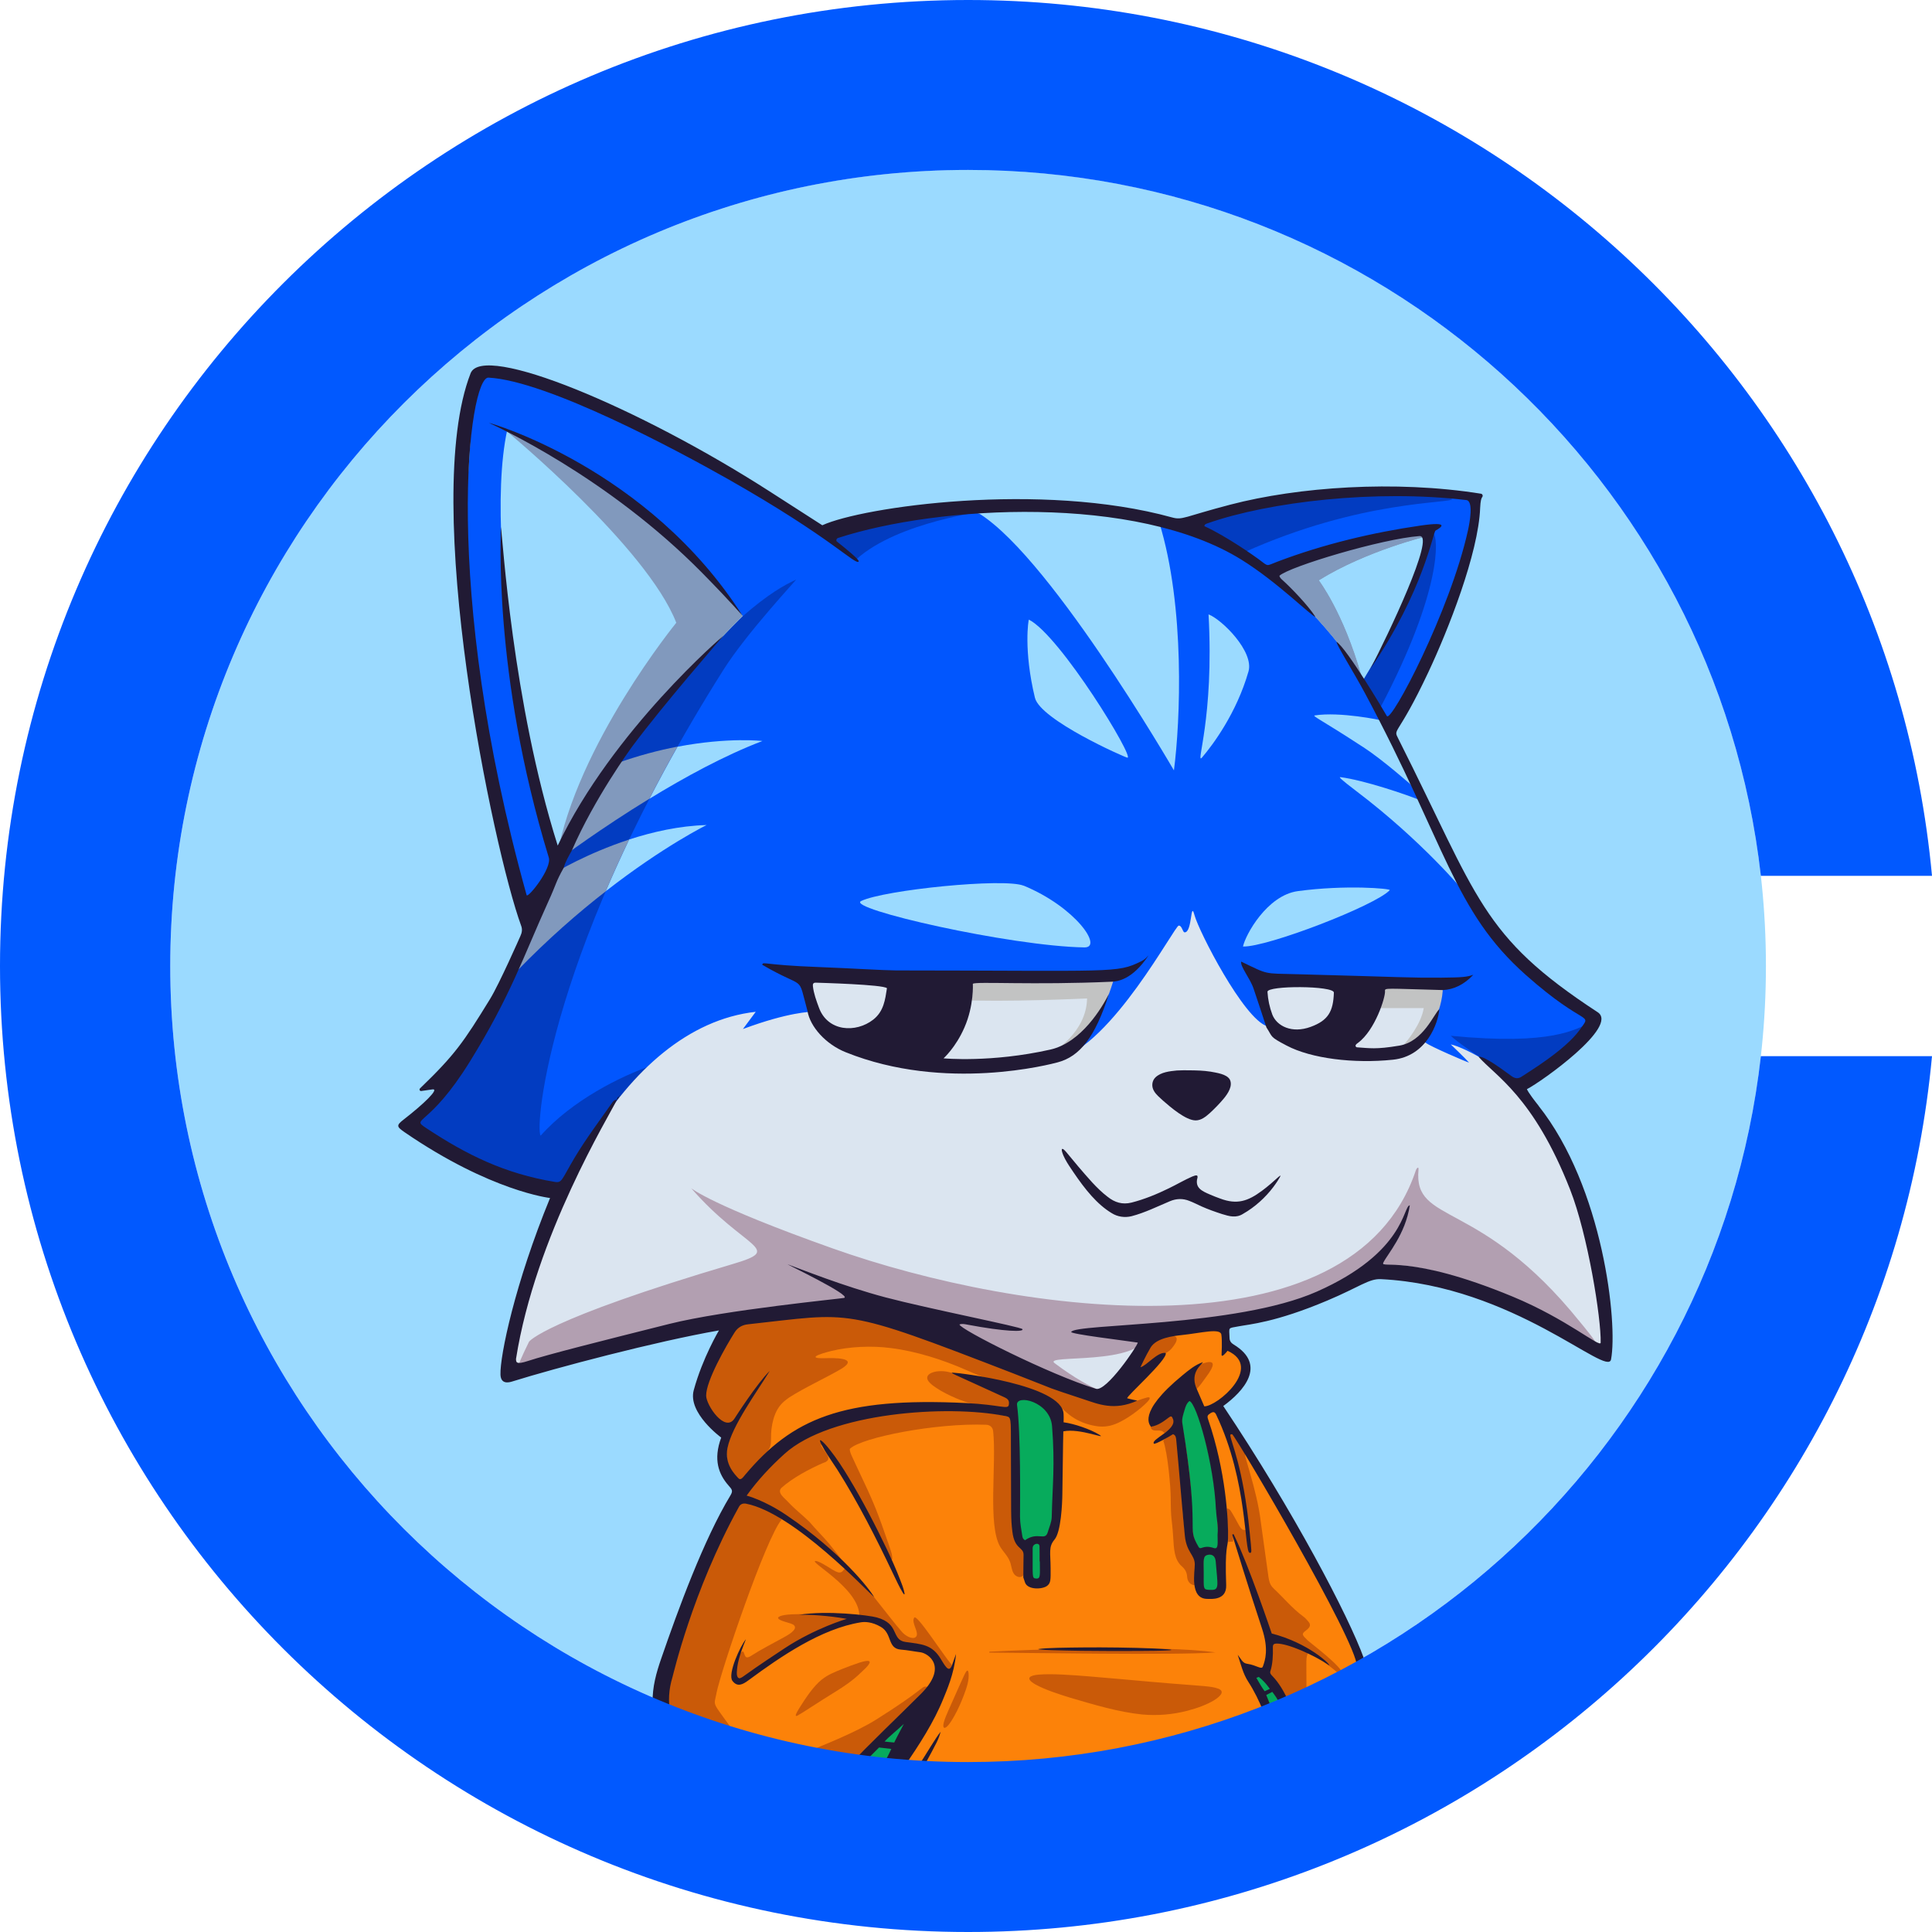 <svg width="24" height="24" viewBox="0 0 24 24" fill="none" xmlns="http://www.w3.org/2000/svg">
<g clip-path="url(#clip0_1_10750)">
<path d="M21.937 12C21.937 17.462 17.499 21.889 12.026 21.889C6.552 21.889 2.115 17.462 2.115 12C2.115 6.538 6.552 2.11 12.026 2.11C17.499 2.11 21.937 6.538 21.937 12Z" fill="#9BDAFF"/>
<path d="M16.874 20.701C16.873 20.658 16.864 20.618 16.848 20.576C16.723 20.265 16.596 19.994 16.462 19.748C16.418 19.667 16.371 19.586 16.326 19.507C16.292 19.446 16.256 19.384 16.222 19.321C16.175 19.237 16.128 19.151 16.082 19.067C16.008 18.933 15.933 18.795 15.856 18.66C15.782 18.53 15.705 18.401 15.63 18.275C15.603 18.231 15.576 18.186 15.55 18.142C15.545 18.134 15.541 18.126 15.537 18.118C15.522 18.091 15.507 18.064 15.483 18.043C15.481 18.036 15.478 18.03 15.473 18.025C15.465 18.012 15.457 17.998 15.449 17.985C15.43 17.951 15.41 17.916 15.388 17.884C15.373 17.86 15.353 17.84 15.334 17.82C15.329 17.816 15.325 17.811 15.32 17.806C15.318 17.803 15.312 17.8 15.303 17.8C15.297 17.8 15.291 17.802 15.284 17.803C15.272 17.806 15.181 17.689 15.124 17.569C15.115 17.55 15.277 17.3 15.387 17.164C15.456 17.079 15.46 16.997 15.4 16.898C15.361 16.835 15.314 16.791 15.255 16.765L15.243 16.76L15.235 16.77C15.231 16.776 15.227 16.781 15.223 16.787C15.214 16.799 15.204 16.811 15.195 16.822H15.192C15.192 16.815 15.192 16.808 15.192 16.801V16.79C15.193 16.775 15.193 16.76 15.194 16.745C15.196 16.689 15.198 16.632 15.188 16.575C15.181 16.532 15.166 16.503 15.12 16.503C15.112 16.503 15.104 16.504 15.094 16.506C14.959 16.525 14.816 16.547 14.675 16.569C14.658 16.571 14.643 16.577 14.628 16.582C14.622 16.584 14.617 16.587 14.611 16.588C14.595 16.589 14.58 16.589 14.564 16.59C14.526 16.59 14.487 16.591 14.448 16.594C14.399 16.597 14.359 16.619 14.332 16.657C14.316 16.68 14.299 16.703 14.283 16.725C14.243 16.778 14.202 16.834 14.17 16.894L14.168 16.898C14.155 16.923 14.139 16.953 14.15 16.988L14.155 17.003L14.17 17C14.2 16.994 14.222 16.976 14.243 16.959C14.248 16.955 14.253 16.951 14.259 16.947C14.272 16.938 14.284 16.927 14.297 16.917C14.318 16.901 14.34 16.884 14.362 16.869C14.367 16.866 14.372 16.862 14.376 16.859C14.404 16.84 14.43 16.821 14.462 16.821H14.467C14.466 16.827 14.464 16.833 14.46 16.841C14.437 16.886 14.404 16.925 14.377 16.954C14.362 16.971 14.346 16.988 14.331 17.005C14.229 17.117 14.124 17.232 14.002 17.325C13.992 17.328 13.976 17.336 13.974 17.351C13.972 17.368 13.988 17.38 13.993 17.383L13.995 17.385L13.998 17.386C14.013 17.39 14.029 17.392 14.048 17.392C14.058 17.392 14.068 17.392 14.078 17.391C13.989 17.43 13.899 17.45 13.814 17.45C13.758 17.45 13.703 17.442 13.649 17.426C13.61 17.414 13.57 17.401 13.532 17.387C13.511 17.38 13.49 17.373 13.469 17.366C13.431 17.353 13.392 17.341 13.354 17.329C13.273 17.303 13.19 17.276 13.11 17.247C13.001 17.206 12.89 17.162 12.784 17.12C12.72 17.095 12.655 17.069 12.59 17.044C12.495 17.007 12.406 16.974 12.318 16.943C12.108 16.868 11.902 16.789 11.705 16.706C11.521 16.629 11.349 16.566 11.179 16.515C11.046 16.476 10.909 16.44 10.777 16.407L10.726 16.394C10.587 16.358 10.473 16.341 10.367 16.341C10.349 16.341 10.331 16.342 10.313 16.343C10.284 16.344 10.254 16.346 10.225 16.348C10.152 16.353 10.076 16.357 10.002 16.359C9.84 16.362 9.677 16.384 9.521 16.405C9.445 16.416 9.367 16.426 9.29 16.434C9.212 16.443 9.152 16.479 9.112 16.542C8.96 16.783 8.854 16.992 8.781 17.201C8.764 17.251 8.755 17.295 8.756 17.337C8.757 17.437 8.888 17.633 8.983 17.675C9.004 17.685 9.024 17.689 9.043 17.689C9.08 17.689 9.149 17.709 9.094 17.872C9.056 17.984 9.051 18.102 9.079 18.232C9.092 18.292 9.128 18.339 9.158 18.373C9.171 18.388 9.185 18.391 9.194 18.391C9.207 18.391 9.39 18.389 9.261 18.57L9.259 18.572C9.248 18.587 9.182 18.679 9.163 18.713C9.159 18.72 9.155 18.726 9.15 18.733C9.145 18.742 9.139 18.751 9.134 18.762C9.111 18.807 9.087 18.853 9.064 18.898C9.009 19.006 8.952 19.118 8.903 19.231C8.878 19.289 8.852 19.348 8.827 19.405C8.78 19.511 8.732 19.621 8.688 19.732C8.603 19.947 8.528 20.171 8.457 20.387C8.446 20.42 8.434 20.454 8.423 20.487C8.417 20.504 8.411 20.524 8.408 20.544C8.394 20.636 8.37 20.726 8.337 20.832C8.29 20.984 8.282 21.138 8.311 21.29L8.313 21.299L8.321 21.302C8.536 21.392 8.756 21.464 8.963 21.53C8.974 21.533 8.986 21.538 8.998 21.542C9.035 21.555 9.072 21.568 9.114 21.57C9.12 21.573 9.127 21.575 9.133 21.578C9.15 21.585 9.167 21.593 9.184 21.597C9.217 21.606 9.25 21.615 9.283 21.624C9.411 21.659 9.543 21.695 9.675 21.727C9.693 21.731 9.711 21.735 9.728 21.74C9.793 21.757 9.86 21.774 9.93 21.777C9.937 21.785 9.946 21.788 9.952 21.788C9.955 21.788 9.958 21.787 9.961 21.786C9.972 21.792 9.983 21.794 9.996 21.794C10 21.794 10.003 21.794 10.007 21.794C10.024 21.797 10.041 21.801 10.058 21.805C10.097 21.814 10.137 21.824 10.178 21.83C10.22 21.837 10.262 21.845 10.303 21.853C10.402 21.872 11.825 21.99 12.004 21.99C12.539 21.99 13.086 21.945 13.628 21.856C14.244 21.754 14.857 21.591 15.449 21.372C15.507 21.35 15.564 21.326 15.62 21.303C15.646 21.293 15.672 21.282 15.698 21.271L15.993 21.146L16.008 21.14C16.017 21.137 16.027 21.133 16.037 21.129C16.103 21.105 16.171 21.079 16.232 21.038C16.395 20.973 16.546 20.89 16.66 20.825H16.661L16.68 20.812C16.729 20.798 16.772 20.772 16.813 20.747C16.83 20.736 16.848 20.726 16.865 20.716L16.873 20.712V20.701L16.874 20.701Z" fill="#FC8209"/>
<path d="M10.511 20.128C10.536 20.101 10.486 20.092 10.466 20.09C10.429 20.084 10.38 20.078 10.337 20.073C10.12 20.049 9.691 20.031 9.665 20.097C9.673 20.141 9.83 20.156 9.863 20.189C9.918 20.242 9.781 20.315 9.74 20.338C9.613 20.408 9.443 20.496 9.342 20.562C9.324 20.574 9.298 20.591 9.278 20.588C9.244 20.585 9.248 20.513 9.225 20.515C9.202 20.523 9.189 20.554 9.179 20.576C9.137 20.674 9.109 20.799 9.16 20.835C9.201 20.864 9.28 20.826 9.326 20.799C9.495 20.69 9.65 20.584 9.808 20.491C9.841 20.47 9.884 20.445 9.92 20.424C10.268 20.22 10.371 20.21 10.51 20.128H10.511V20.128Z" fill="#CA5A08"/>
<path d="M9.042 17.892C8.992 18.144 9.058 18.21 9.103 18.307C9.147 18.391 9.173 18.44 9.226 18.393C9.299 18.328 9.432 18.143 9.499 18.072C9.543 18.022 9.567 17.987 9.575 17.939C9.579 17.907 9.577 17.856 9.579 17.81C9.582 17.739 9.597 17.649 9.626 17.575C9.651 17.51 9.688 17.454 9.741 17.408C9.761 17.391 9.782 17.375 9.805 17.359C10 17.234 10.267 17.113 10.453 17.003C10.682 16.861 10.345 16.869 10.252 16.872C10.203 16.873 10.113 16.875 10.135 16.849C10.167 16.823 10.271 16.797 10.324 16.783C10.549 16.727 10.831 16.715 11.065 16.746C11.376 16.784 11.71 16.89 12 17.018C12.121 17.073 12.237 17.119 12.37 17.15C12.558 17.197 12.759 17.251 12.936 17.324C12.99 17.348 13.044 17.376 13.092 17.411C13.182 17.477 13.251 17.562 13.349 17.62C13.428 17.668 13.516 17.698 13.609 17.714C13.689 17.729 13.77 17.722 13.846 17.693C13.986 17.643 14.169 17.502 14.249 17.419C14.259 17.409 14.266 17.4 14.271 17.393C14.278 17.384 14.287 17.366 14.279 17.361C14.269 17.355 14.26 17.359 14.249 17.36C14.181 17.377 14.1 17.414 14.002 17.437C13.876 17.469 13.742 17.456 13.618 17.422C12.711 17.146 11.76 16.659 10.816 16.401C10.679 16.366 10.564 16.343 10.431 16.331C10.26 16.319 10.072 16.339 9.882 16.352C9.763 16.362 9.637 16.374 9.523 16.388C9.425 16.4 9.307 16.417 9.231 16.451C9.093 16.505 9.024 16.645 8.956 16.768C8.874 16.933 8.756 17.145 8.73 17.323C8.7 17.533 9.074 17.73 9.042 17.892H9.042Z" fill="#CA5A08"/>
<path d="M8.899 21.037C8.956 20.753 9.515 19.101 9.711 18.875C9.647 18.816 9.465 18.713 9.272 18.675C9.228 18.666 9.195 18.678 9.173 18.718C8.796 19.401 8.565 20.073 8.446 20.471C8.444 20.478 8.442 20.485 8.439 20.492C8.434 20.509 8.428 20.526 8.425 20.543C8.372 20.726 8.348 20.835 8.348 20.835C8.302 20.985 8.293 21.137 8.323 21.291C8.427 21.334 9.129 21.594 9.124 21.553C9.12 21.52 9.103 21.494 9.086 21.47C8.845 21.131 8.866 21.203 8.9 21.037H8.899Z" fill="#CA5A08"/>
<path d="M12.337 17.774C12.381 18.186 12.268 18.939 12.423 19.211C12.458 19.272 12.517 19.325 12.544 19.395C12.565 19.445 12.566 19.506 12.593 19.547C12.615 19.582 12.667 19.607 12.703 19.578C12.743 19.542 12.733 19.485 12.735 19.43C12.735 19.372 12.74 19.306 12.712 19.262C12.566 19.142 12.578 18.917 12.58 18.473C12.581 18.226 12.581 18.044 12.576 17.769C12.575 17.711 12.573 17.639 12.526 17.601C11.79 17.393 10.466 17.539 9.821 17.979C9.632 18.123 9.446 18.326 9.309 18.503C9.26 18.561 9.242 18.626 9.333 18.653C9.523 18.688 9.681 18.808 9.831 18.923C10.01 19.049 10.343 19.36 10.48 19.455C10.527 19.44 10.325 19.213 10.301 19.178C10.226 19.088 10.132 18.997 10.058 18.908C9.975 18.825 9.875 18.749 9.793 18.661C9.749 18.61 9.647 18.545 9.707 18.483C9.846 18.358 10.055 18.248 10.219 18.176C10.319 18.146 10.3 18.097 10.244 18.026C10.231 18.006 10.175 17.938 10.213 17.945C10.439 18.113 10.691 18.646 10.879 19.015C10.904 19.067 10.928 19.118 10.952 19.17C10.968 19.195 11.059 19.442 11.084 19.364C11.086 19.299 11.051 19.227 11.032 19.163C10.919 18.834 10.856 18.67 10.728 18.401C10.682 18.3 10.621 18.177 10.58 18.084C10.569 18.06 10.551 18.016 10.558 17.997C10.703 17.857 11.626 17.674 12.255 17.699C12.299 17.702 12.331 17.731 12.336 17.773V17.774L12.337 17.774ZM10.172 17.908C10.175 17.907 10.186 17.921 10.178 17.917C10.176 17.915 10.171 17.911 10.171 17.908H10.172V17.908Z" fill="#CA5A08"/>
<path d="M14.617 17.88C14.613 17.844 14.606 17.824 14.571 17.811C14.526 17.84 14.488 17.855 14.45 17.895C14.508 18.054 14.542 18.477 14.543 18.599C14.545 18.911 14.557 18.837 14.573 19.084C14.583 19.246 14.587 19.375 14.682 19.458C14.723 19.494 14.744 19.534 14.747 19.587C14.755 19.695 14.853 19.7 14.856 19.688C14.875 19.602 14.85 19.518 14.849 19.433C14.847 19.306 14.749 19.293 14.725 19.083C14.709 18.942 14.686 18.797 14.688 18.653C14.692 18.395 14.644 18.142 14.617 17.88H14.617V17.88Z" fill="#CA5A08"/>
<path d="M10.344 19.501C10.272 19.455 10.169 19.391 10.133 19.391C10.032 19.391 10.654 19.719 10.674 20.052C10.675 20.076 10.666 20.068 10.739 20.086C10.909 20.127 11.066 20.112 11.133 20.318C11.191 20.494 11.505 20.311 11.684 20.613C11.751 20.727 11.77 20.797 11.815 20.721C11.818 20.716 11.828 20.688 11.824 20.683C11.709 20.549 11.39 20.046 11.357 20.095C11.313 20.159 11.434 20.293 11.373 20.338C11.33 20.37 11.244 20.317 11.208 20.276C11.031 20.078 10.687 19.584 10.507 19.468C10.461 19.525 10.451 19.567 10.344 19.5V19.501Z" fill="#CA5A08"/>
<path d="M12.567 17.437C12.56 17.405 12.47 17.341 12.415 17.311C12.303 17.245 12.171 17.194 12.056 17.147C11.923 17.093 11.804 17.023 11.66 17.034C11.579 17.038 11.476 17.082 11.536 17.161C11.56 17.192 11.594 17.216 11.631 17.241C11.704 17.29 11.791 17.333 11.873 17.368C12.017 17.43 12.177 17.471 12.331 17.488C12.384 17.493 12.587 17.511 12.567 17.438V17.437Z" fill="#CA5A08"/>
<path d="M15.023 17.048C15.096 16.937 15.078 16.892 14.944 16.937C14.869 16.958 14.89 16.98 14.842 17.035C14.808 17.077 14.733 17.133 14.726 17.183C14.717 17.246 14.783 17.317 14.844 17.272C14.876 17.25 14.906 17.21 14.931 17.177C14.961 17.135 14.993 17.093 15.023 17.049L15.023 17.048H15.023Z" fill="#CA5A08"/>
<path d="M14.546 17.741C14.583 17.71 14.593 17.674 14.577 17.628C14.536 17.514 14.491 17.687 14.298 17.718C14.291 17.719 14.293 17.717 14.294 17.724C14.3 17.769 14.337 17.773 14.381 17.771C14.509 17.766 14.406 17.857 14.546 17.741V17.741Z" fill="#CA5A08"/>
<path d="M14.473 16.812C14.515 16.793 14.546 16.766 14.573 16.728C14.605 16.686 14.651 16.615 14.581 16.595C14.548 16.585 14.497 16.589 14.458 16.595C14.435 16.599 14.415 16.605 14.397 16.614C14.349 16.639 14.316 16.686 14.284 16.729C14.24 16.789 14.191 16.857 14.166 16.912C14.149 16.947 14.111 17.033 14.184 16.988C14.24 16.954 14.295 16.907 14.353 16.872C14.391 16.847 14.436 16.828 14.472 16.812L14.473 16.811V16.812Z" fill="#CA5A08"/>
<path d="M11.5 20.952C11.442 20.952 11.474 20.989 10.891 21.357C10.627 21.523 10.252 21.668 9.99 21.777C10.129 21.808 10.452 21.879 10.61 21.88C10.66 21.812 10.606 21.876 10.91 21.568C11.488 20.983 11.572 20.952 11.5 20.952H11.5Z" fill="#CA5A08"/>
<path d="M16.251 20.52C16.144 20.447 16.018 20.411 15.866 20.411C15.817 20.411 15.799 20.413 15.794 20.607C15.79 20.788 15.747 20.767 15.801 20.823C15.888 20.912 15.947 21.02 15.999 21.131C16.083 21.099 16.158 21.075 16.23 21.026C16.229 20.602 16.218 20.594 16.253 20.527C16.256 20.522 16.257 20.524 16.252 20.52H16.251Z" fill="#CA5A08"/>
<path d="M16.679 20.795C16.672 20.702 16.272 20.405 16.244 20.377C16.186 20.318 16.157 20.302 16.221 20.256C16.264 20.224 16.294 20.191 16.254 20.145C16.235 20.122 16.215 20.099 16.19 20.081C16.055 19.982 15.948 19.851 15.826 19.737C15.753 19.669 15.765 19.618 15.735 19.43C15.732 19.415 15.662 18.91 15.662 18.905C15.615 18.502 15.432 18.031 15.473 18.068C15.472 18.048 15.472 18.05 15.47 18.05C15.46 18.041 15.46 18.043 15.464 18.039C15.467 18.035 15.467 18.037 15.464 18.032C15.369 17.871 15.389 17.894 15.312 17.814C15.307 17.808 15.295 17.811 15.287 17.813C15.261 17.82 15.299 17.916 15.307 17.941C15.462 18.391 15.562 19.284 15.527 19.284C15.5 19.284 15.495 19.085 15.485 19.006C15.413 19.015 15.412 18.98 15.339 18.853C15.292 18.773 15.284 18.744 15.245 18.739C15.235 18.738 15.236 18.691 15.257 19.154L15.318 19.15C15.318 19.005 15.316 19.051 15.516 19.556C15.822 20.332 15.724 20.31 15.854 20.318C16.023 20.328 16.62 20.753 16.651 20.817C16.684 20.795 16.68 20.799 16.679 20.795V20.795H16.679Z" fill="#CA5A08"/>
<path d="M15.136 20.978C15.08 20.957 15.029 20.953 14.965 20.946C14.919 20.942 14.87 20.938 14.817 20.934C14.639 20.921 14.457 20.906 14.276 20.89C14.028 20.868 13.764 20.844 13.52 20.824C13.33 20.809 13.069 20.788 12.9 20.803C12.801 20.812 12.723 20.844 12.861 20.924C12.982 20.991 13.154 21.046 13.296 21.09C13.587 21.175 13.892 21.268 14.19 21.298C14.378 21.315 14.57 21.299 14.752 21.251C14.887 21.215 14.989 21.176 15.081 21.122C15.162 21.071 15.218 21.012 15.136 20.978H15.136L15.136 20.978Z" fill="#CA5A08"/>
<path d="M12.032 20.785C12.022 20.701 11.981 20.805 11.969 20.829C11.956 20.857 11.94 20.892 11.925 20.925C11.879 21.028 11.828 21.145 11.78 21.251C11.759 21.3 11.737 21.347 11.724 21.398C11.711 21.45 11.72 21.48 11.755 21.455C11.794 21.425 11.83 21.36 11.857 21.313C11.902 21.234 11.943 21.139 11.976 21.051C12.008 20.965 12.04 20.877 12.032 20.785V20.785H12.032V20.785Z" fill="#CA5A08"/>
<path d="M15.098 20.527C14.441 20.43 12.755 20.493 12.29 20.518L12.29 20.529C12.667 20.53 14.604 20.565 15.098 20.527Z" fill="#CA5A08"/>
<path d="M10.802 20.657C10.818 20.609 10.71 20.644 10.679 20.653C10.605 20.677 10.528 20.706 10.456 20.735C10.353 20.777 10.286 20.804 10.21 20.863C10.104 20.947 10.011 21.09 9.935 21.21C9.916 21.242 9.839 21.359 9.926 21.3C9.98 21.27 10.033 21.233 10.087 21.199C10.182 21.137 10.275 21.079 10.375 21.017C10.488 20.948 10.602 20.869 10.695 20.777C10.732 20.741 10.78 20.704 10.802 20.658V20.658H10.802V20.657Z" fill="#CA5A08"/>
<path d="M13.1 17.721C13.079 17.559 13.042 17.497 12.843 17.375C12.77 17.33 12.585 17.35 12.598 17.445C12.626 17.646 12.624 17.872 12.633 18.073C12.659 18.643 12.626 19.078 12.733 19.139C12.841 19.065 12.929 19.093 12.954 19.093C13.011 19.093 13.018 19.041 13.037 18.985C13.085 18.848 13.061 18.893 13.086 18.641C13.111 18.384 13.156 18.154 13.1 17.721Z" fill="#07AB5C"/>
<path d="M15.018 18.083C14.973 17.888 14.933 17.69 14.85 17.506C14.833 17.468 14.832 17.417 14.778 17.399C14.774 17.398 14.776 17.398 14.773 17.4C14.728 17.435 14.718 17.489 14.702 17.543C14.67 17.649 14.676 17.649 14.702 17.799C14.889 18.9 14.734 18.958 14.883 19.217C14.917 19.276 14.934 19.189 15.076 19.236C15.105 19.246 15.129 19.228 15.13 19.198C15.14 18.936 15.098 18.428 15.018 18.083V18.083Z" fill="#07AB5C"/>
<path d="M15.108 19.398C15.097 19.267 14.95 19.296 14.949 19.372C14.948 19.399 14.948 19.43 14.948 19.556C14.948 19.749 14.939 19.754 15.041 19.756C15.159 19.759 15.132 19.701 15.108 19.398Z" fill="#07AB5C"/>
<path d="M12.923 19.396C12.923 19.389 12.924 19.391 12.919 19.391C12.919 19.332 12.921 19.268 12.918 19.207C12.918 19.175 12.881 19.161 12.851 19.181C12.816 19.203 12.822 19.221 12.823 19.318C12.824 19.58 12.812 19.61 12.869 19.615C12.937 19.622 12.923 19.564 12.923 19.396Z" fill="#07AB5C"/>
<path d="M10.916 21.704C10.814 21.807 10.724 21.889 10.747 21.898C10.812 21.923 10.878 21.921 10.948 21.921C10.995 21.921 10.965 21.935 11.019 21.851C11.049 21.805 11.068 21.774 11.078 21.721C10.916 21.702 10.919 21.701 10.916 21.704Z" fill="#07AB5C"/>
<path d="M15.892 21.172C15.89 21.114 15.838 21.041 15.809 21C15.809 21 15.734 21.039 15.714 21.051C15.714 21.051 15.739 21.076 15.79 21.221C15.817 21.21 15.892 21.189 15.892 21.172Z" fill="#07AB5C"/>
<path d="M10.98 21.637C11 21.645 11.015 21.65 11.046 21.65C11.097 21.65 11.116 21.652 11.142 21.622C11.168 21.591 11.214 21.504 11.237 21.398C11.129 21.501 11.053 21.535 10.98 21.637Z" fill="#07AB5C"/>
<path d="M15.785 20.977C15.785 20.977 15.739 20.907 15.642 20.818C15.642 20.818 15.613 20.825 15.587 20.841C15.623 20.908 15.698 21.026 15.698 21.026C15.715 21.026 15.782 20.997 15.785 20.977H15.785Z" fill="#07AB5C"/>
<path d="M19.854 16.064C19.803 15.806 19.772 15.543 19.698 15.287C19.59 14.914 19.487 14.497 19.074 13.859C18.973 13.704 18.819 13.411 18.845 13.411C18.887 13.411 18.91 13.388 18.961 13.355C19.313 13.127 19.649 12.796 19.65 12.796C19.793 12.697 19.775 12.669 19.672 12.614C19.073 12.296 18.401 11.59 18.17 11.085C18.165 11.075 18.159 11.06 18.144 11.052C18.149 11.017 18.122 10.995 17.831 10.361C17.532 9.708 17.515 9.752 17.512 9.718C17.511 9.708 17.51 9.691 17.496 9.681C17.505 9.627 17.497 9.669 17.223 9.09C17.211 9.065 17.279 8.92 17.286 8.907C17.295 8.894 17.737 8.078 17.913 7.648C18.013 7.406 18.338 6.514 18.28 6.258C18.264 6.185 18.223 6.197 18.09 6.186C17.602 6.146 17.503 6.109 17.132 6.142C16.567 6.192 15.695 6.239 14.993 6.486C14.951 6.5 14.946 6.513 14.942 6.542C14.552 6.623 14.52 6.53 14.402 6.53C14.356 6.53 14.398 6.509 14.202 6.48C13.486 6.374 13.49 6.339 12.687 6.352C12.58 6.354 12.564 6.368 12.52 6.362C12.454 6.352 12.389 6.356 12.323 6.361C12.207 6.368 12.19 6.361 12.156 6.379C12.103 6.343 11.139 6.423 10.475 6.645C10.408 6.667 10.379 6.669 10.372 6.705C10.37 6.72 10.297 6.729 10.228 6.679C9.108 5.865 6.173 4.373 5.981 4.726C5.871 4.928 5.866 5.102 5.847 5.415C5.795 6.29 5.781 6.153 5.797 6.529C5.853 7.815 5.822 7.597 5.991 8.77C6.009 8.896 6.032 9.316 6.336 10.438C6.54 11.189 6.538 11.202 6.588 11.261C6.606 11.284 6.594 11.281 6.623 11.25C6.63 11.243 6.69 11.421 6.639 11.528C6.351 12.139 5.919 13.309 5.236 13.895C5.163 13.957 5.234 13.995 5.28 14.026C5.797 14.368 6.271 14.598 6.888 14.7C6.898 14.701 6.907 14.702 6.915 14.702C6.955 14.702 7.153 14.556 7.047 14.791C6.683 15.599 6.502 16.078 6.364 16.954L6.428 16.91C6.468 16.882 6.47 16.864 6.463 16.887C6.454 16.919 6.472 16.968 6.558 16.942C7.188 16.759 7.236 16.743 7.899 16.583C8.712 16.387 8.515 16.413 9.527 16.275C10.483 16.141 10.41 16.182 10.486 16.159C10.518 16.149 11.968 16.537 11.977 16.542C11.978 16.542 13.366 17.304 13.707 17.304C13.75 17.304 13.788 17.293 13.825 17.271C13.93 17.261 13.955 17.05 14.116 16.784C14.139 16.759 14.167 16.503 14.287 16.484C14.784 16.407 14.803 16.508 16.133 16.157C16.37 16.095 16.638 15.956 16.772 15.873C17.051 15.701 17.148 15.745 17.283 15.745C17.818 15.745 19.023 16.167 19.582 16.558C19.614 16.58 19.648 16.604 19.688 16.616C19.725 16.658 19.77 16.695 19.827 16.729C19.868 16.753 19.915 16.727 19.916 16.681C19.918 16.603 19.889 16.246 19.853 16.065L19.854 16.064Z" fill="#0156FE"/>
<path d="M10.968 12.222C10.966 12.222 10.964 12.222 10.962 12.221C10.918 12.218 10.875 12.215 10.832 12.212L10.823 12.211C10.7 12.202 10.573 12.193 10.449 12.185C10.357 12.18 10.264 12.177 10.174 12.175L10.135 12.174H10.132C10.109 12.174 10.091 12.181 10.079 12.194C10.067 12.209 10.062 12.228 10.064 12.253C10.074 12.347 10.106 12.434 10.137 12.518L10.141 12.529C10.207 12.708 10.344 12.804 10.539 12.805H10.565C10.573 12.805 10.58 12.805 10.586 12.805C10.691 12.796 10.783 12.759 10.869 12.692C11.005 12.586 11.027 12.441 11.049 12.3L11.054 12.266L11.043 12.254C11.015 12.224 10.985 12.223 10.968 12.222H10.968Z" fill="#0156FE"/>
<path d="M18.042 6.199C17.286 5.928 15.299 6.265 14.799 6.522C14.991 6.589 15.298 6.766 15.446 6.865C16.907 6.205 18.023 6.258 18.042 6.199H18.042Z" fill="#023CC1"/>
<path d="M19.781 12.688C19.577 12.789 19.282 12.989 18.022 12.867C18.187 13.022 18.846 13.435 18.846 13.435C19.128 13.365 19.825 12.695 19.781 12.688Z" fill="#023CC1"/>
<path d="M17.808 6.631C17.154 8.27 16.91 8.393 16.91 8.393L17.145 8.795C17.924 7.318 17.864 6.671 17.808 6.631Z" fill="#023CC1"/>
<path d="M12.266 6.345C11.3 6.268 10.309 6.672 10.309 6.672L10.642 6.944C11.162 6.478 12.266 6.345 12.266 6.345Z" fill="#023CC1"/>
<path d="M9.889 7.2C9.751 7.27 9.182 7.494 7.995 9.008C7.78 9.282 7.384 9.57 6.341 12.067C5.836 13.319 5.115 13.97 5.115 13.97C5.669 14.433 6.339 14.684 7.013 14.714C7.496 13.93 8.081 13.241 8.081 13.241C7.718 13.367 7.107 13.667 6.716 14.108C6.64 14.013 6.827 11.739 8.986 8.322C9.279 7.858 9.905 7.192 9.889 7.2Z" fill="#023CC1"/>
<path d="M9.226 7.651C8.459 6.639 7.398 5.797 6.301 5.341C5.962 6.898 6.775 10.632 6.918 10.642C7.343 9.75 8.538 8.331 9.227 7.651H9.226Z" fill="#9BDAFF"/>
<path d="M14.4 6.488C13.399 6.177 12.086 6.336 12.086 6.336C12.961 6.771 14.583 9.57 14.583 9.57C14.662 8.967 14.725 7.541 14.4 6.488Z" fill="#9BDAFF"/>
<path d="M16.938 8.441C17.328 7.793 17.738 7.109 17.734 6.585C17.153 6.585 15.975 7.019 15.766 7.106C15.766 7.106 16.499 7.715 16.938 8.441V8.441Z" fill="#9BDAFF"/>
<path d="M16.929 9.277C17.191 9.448 17.535 9.757 17.553 9.769C17.543 9.728 17.352 9.184 17.164 8.951C17.153 8.944 16.644 8.839 16.334 8.887C16.294 8.893 16.414 8.941 16.929 9.278H16.929V9.277Z" fill="#9BDAFF"/>
<path d="M17.686 9.958C17.457 9.863 16.937 9.691 16.652 9.654C16.629 9.651 16.648 9.675 16.848 9.827C17.671 10.45 18.19 11.078 18.211 11.106C18.221 11.076 17.731 10.019 17.686 9.958H17.686Z" fill="#9BDAFF"/>
<path d="M12.717 11.003C12.476 10.903 10.98 11.055 10.697 11.193C10.503 11.288 12.554 11.755 13.471 11.769C13.706 11.773 13.363 11.269 12.717 11.002V11.003Z" fill="#9BDAFF"/>
<path d="M12.781 7.697C12.776 7.697 12.713 8.076 12.856 8.667C12.923 8.944 13.968 9.406 14.004 9.412C14.106 9.431 13.172 7.896 12.781 7.697Z" fill="#9BDAFF"/>
<path d="M16.121 11.07C15.739 11.123 15.47 11.615 15.441 11.758C15.74 11.768 17.086 11.249 17.264 11.058C17.282 11.038 16.717 10.989 16.121 11.07Z" fill="#9BDAFF"/>
<path d="M15.509 8.342C15.581 8.095 15.181 7.697 15.013 7.632C15.084 8.928 14.844 9.512 14.932 9.41C15.067 9.252 15.361 8.858 15.509 8.342V8.342Z" fill="#9BDAFF"/>
<path d="M8.778 10.249C8.44 10.258 8.106 10.334 7.815 10.429C7.709 10.652 7.612 10.866 7.524 11.072C8.249 10.507 8.778 10.249 8.778 10.249V10.249Z" fill="#9BDAFF"/>
<path d="M9.471 9.205C9.471 9.205 9.051 9.155 8.416 9.276C8.291 9.498 8.175 9.713 8.067 9.923C8.498 9.659 9.004 9.382 9.471 9.205Z" fill="#9BDAFF"/>
<path d="M16.91 8.393C16.91 8.393 16.91 8.396 16.911 8.397C16.47 7.69 15.766 7.106 15.766 7.106C15.968 7.022 17.073 6.615 17.671 6.586L17.732 6.659C17.732 6.659 16.976 6.839 16.382 7.209C16.382 7.209 16.688 7.606 16.91 8.393Z" fill="#8199BD"/>
<path d="M9.226 7.651C8.538 8.331 7.342 9.75 6.918 10.642C7.165 9.251 8.401 7.736 8.401 7.736C8.036 6.797 6.302 5.364 6.302 5.364L6.296 5.367C6.297 5.359 6.299 5.35 6.301 5.341C7.398 5.797 8.459 6.639 9.226 7.651Z" fill="#8199BD"/>
<path d="M17.732 6.659C17.732 6.659 16.976 6.84 16.382 7.209C16.382 7.209 16.688 7.606 16.91 8.393C16.91 8.395 16.91 8.396 16.911 8.397C16.47 7.691 15.766 7.106 15.766 7.106C15.968 7.022 17.073 6.615 17.671 6.587C17.692 6.586 17.713 6.585 17.734 6.585C17.734 6.609 17.733 6.634 17.731 6.659H17.732V6.659Z" fill="#8199BD"/>
<path d="M7.09 10.411C7.247 10.101 7.378 9.867 7.49 9.686C7.386 9.833 7.242 10.068 7.09 10.411Z" fill="#8199BD"/>
<path d="M6.417 12.067C6.806 11.665 7.186 11.335 7.525 11.072C7.612 10.866 7.709 10.652 7.816 10.429C7.284 10.603 6.897 10.839 6.897 10.839C6.76 11.115 6.417 12.067 6.417 12.067H6.417V12.067Z" fill="#8199BD"/>
<path d="M8.067 9.922C8.175 9.713 8.291 9.497 8.416 9.275C8.186 9.319 7.928 9.386 7.651 9.486C7.651 9.486 7.588 9.546 7.49 9.686C7.378 9.867 7.247 10.101 7.09 10.411C7.059 10.483 7.026 10.56 6.994 10.642C6.994 10.642 7.457 10.295 8.067 9.922H8.067Z" fill="#8199BD"/>
<path d="M18.442 13.173C18.326 13.093 18.106 12.989 18.022 12.974C18.022 12.974 18.205 13.149 18.249 13.2C18.213 13.191 17.76 12.995 17.715 12.956C17.669 12.915 17.652 13.104 17.302 13.147C16.821 13.206 16.016 13.166 15.743 12.749C15.45 12.66 14.892 11.567 14.839 11.37C14.787 11.174 14.813 11.582 14.717 11.582C14.689 11.582 14.686 11.498 14.643 11.498C14.592 11.498 13.819 12.974 13.142 13.157C13.063 13.178 12.768 13.267 12.513 13.282C11.808 13.325 11.164 13.319 10.512 13.056C10.19 12.926 10.127 12.559 10.081 12.569C10.081 12.569 9.803 12.569 9.229 12.783L9.388 12.569C7.712 12.756 6.591 15.117 6.361 17.049C6.417 17.011 8.631 16.373 10.188 16.268C11.155 16.155 13.105 17.262 13.744 17.366C13.839 17.361 14.116 16.879 14.278 16.533C14.879 16.554 16.288 16.341 17.071 15.745C17.071 15.745 18.85 15.843 19.918 16.872C19.918 16.872 20.096 14.409 18.442 13.173L18.442 13.173Z" fill="#DBE5F0"/>
<path d="M11.565 13.189C11.526 13.213 12.674 13.242 13.234 13.05C13.564 12.937 13.754 12.156 13.754 12.156H11.917C11.852 12.156 11.51 13.095 11.565 13.189Z" fill="#DBE5F0"/>
<path d="M10.153 12.512C10.275 12.847 10.639 12.85 10.858 12.679C10.991 12.575 11.011 12.435 11.036 12.271C11.014 12.247 11.001 12.24 10.967 12.238L10.822 12.228C10.309 12.19 10.131 12.191 10.132 12.191C10.097 12.191 10.077 12.21 10.081 12.251C10.091 12.343 10.122 12.429 10.153 12.512H10.153V12.512Z" fill="#DBE5F0"/>
<path d="M15.79 12.609C15.847 12.761 16.044 12.862 16.288 12.772C16.513 12.689 16.578 12.571 16.587 12.332C16.589 12.264 16.561 12.245 16.495 12.245C16.009 12.238 15.758 12.245 15.743 12.262C15.699 12.311 15.765 12.545 15.79 12.609H15.79Z" fill="#DBE5F0"/>
<path d="M16.799 13.021C17.716 13.186 17.768 12.662 17.832 12.283L17.133 12.239C17.038 12.502 16.799 13.021 16.799 13.021Z" fill="#DBE5F0"/>
<path d="M19.625 16.419C18.381 14.874 17.557 15.222 17.621 14.532C17.626 14.483 17.598 14.509 17.587 14.542C16.8 16.886 12.691 16.343 10.34 15.507C8.831 14.971 8.586 14.76 8.586 14.76C9.255 15.528 9.752 15.51 9.1 15.703C6.755 16.398 6.573 16.666 6.572 16.667C6.374 17.068 6.434 17.023 6.434 17.023C9.372 16.158 10.291 16.224 10.709 16.297C11.088 16.363 13.59 17.506 13.853 17.33C13.853 17.33 13.609 17.315 13.101 16.934C12.946 16.818 14.176 16.976 14.26 16.571C14.26 16.571 14.399 16.585 15.515 16.358C17.468 15.96 17.418 15.01 17.506 14.98C17.415 15.572 16.988 15.715 17.284 15.715C18.314 15.715 19.817 16.749 19.864 16.761C19.856 16.689 19.674 16.48 19.625 16.419V16.419Z" fill="#B29FB1"/>
<path d="M11.898 12.421C11.897 12.386 11.898 12.172 11.898 12.172C11.935 12.142 12.997 12.173 13.845 12.135C13.797 12.291 13.608 12.997 13.08 13.067C13.08 13.067 13.496 12.83 13.504 12.403C13.504 12.403 12.449 12.453 11.898 12.421Z" fill="#C2C3C3"/>
<path d="M17.412 13.007C17.484 12.933 17.656 12.717 17.686 12.523C17.686 12.523 17.467 12.523 17.1 12.523L17.117 12.239L17.924 12.257C17.923 12.554 17.727 13.007 17.412 13.007H17.412Z" fill="#C2C3C3"/>
<path d="M10.89 20.092C11.184 20.172 11.065 20.37 11.248 20.397C11.449 20.425 11.579 20.426 11.688 20.61C11.754 20.72 11.796 20.789 11.834 20.663C11.834 20.663 11.857 20.599 11.876 20.546C11.854 20.793 11.754 21.013 11.721 21.096C11.598 21.401 11.419 21.672 11.236 21.942C11.026 21.933 11.007 21.935 10.976 21.915C11.004 21.853 11.02 21.841 11.072 21.726C11.019 21.719 10.97 21.714 10.92 21.708C10.78 21.85 10.767 21.856 10.75 21.892C10.702 21.89 10.652 21.9 10.607 21.874C10.663 21.798 11.261 21.221 11.441 21.041C11.778 20.703 11.533 20.539 11.434 20.525C11.353 20.515 11.272 20.498 11.191 20.492C11.02 20.479 11.088 20.294 10.941 20.209C10.831 20.145 10.741 20.145 10.694 20.153C10.202 20.232 9.699 20.577 9.298 20.873C9.223 20.929 9.159 20.959 9.099 20.881C9.034 20.795 9.201 20.438 9.266 20.363C9.18 20.576 9.158 20.671 9.153 20.776C9.151 20.833 9.171 20.87 9.228 20.829C9.306 20.774 9.392 20.709 9.746 20.476C10.126 20.225 10.518 20.11 10.518 20.11C10.285 20.069 10.06 20.056 9.927 20.06C10.271 20.002 10.792 20.065 10.89 20.092H10.89V20.092ZM11.228 21.415C11.147 21.491 11.034 21.581 10.989 21.634C10.989 21.634 11.076 21.645 11.108 21.646C11.108 21.646 11.178 21.506 11.228 21.415Z" fill="#211A34"/>
<path d="M15.327 19.064C15.514 19.447 15.798 20.292 15.798 20.292C16.255 20.411 16.525 20.674 16.513 20.688C16.318 20.557 16 20.416 15.86 20.417C15.827 20.417 15.811 20.427 15.812 20.464C15.815 20.559 15.81 20.672 15.781 20.761C15.773 20.785 15.789 20.803 15.805 20.819C15.891 20.908 15.95 21.014 16.002 21.124C15.969 21.154 15.926 21.16 15.886 21.172C15.885 21.116 15.834 21.058 15.805 21.017L15.73 21.056C15.746 21.1 15.778 21.17 15.793 21.214C15.761 21.231 15.729 21.251 15.692 21.255C15.64 21.128 15.58 21.005 15.505 20.889C15.44 20.789 15.415 20.675 15.375 20.556C15.421 20.613 15.435 20.66 15.492 20.668C15.612 20.685 15.672 20.747 15.688 20.701C15.717 20.622 15.762 20.487 15.677 20.23C15.492 19.67 15.364 19.246 15.309 19.07C15.306 19.059 15.322 19.053 15.327 19.063H15.327V19.064ZM15.607 20.843C15.634 20.893 15.676 20.963 15.71 21.009C15.71 21.009 15.76 20.987 15.774 20.98C15.774 20.98 15.717 20.892 15.636 20.831C15.636 20.831 15.617 20.838 15.607 20.843H15.607V20.843Z" fill="#211A34"/>
<path d="M11.397 21.956C11.513 21.78 11.616 21.598 11.685 21.512C11.659 21.608 11.648 21.627 11.468 21.958C11.444 21.964 11.421 21.964 11.397 21.956Z" fill="#211A34"/>
<path d="M13.142 13.196C13.062 13.218 11.743 13.57 10.505 13.071C10.258 12.972 10.064 12.755 10.031 12.56C9.902 12.086 10.021 12.307 9.469 11.985C9.482 11.94 9.469 11.987 10.17 12.013C10.561 12.028 10.971 12.054 11.129 12.055C13.846 12.057 13.871 12.092 14.173 11.943C14.219 11.921 14.235 11.902 14.268 11.867C14.064 12.179 13.87 12.192 13.814 12.195C12.832 12.239 12.123 12.19 12.085 12.221C12.085 12.221 12.101 12.49 11.98 12.765C11.872 13.013 11.721 13.147 11.721 13.147C11.721 13.147 12.311 13.204 13.049 13.038C13.435 12.95 13.691 12.514 13.776 12.346C13.603 12.892 13.409 13.124 13.142 13.196H13.142V13.196ZM11.018 12.276C10.975 12.23 10.184 12.209 10.134 12.207C10.105 12.207 10.095 12.22 10.098 12.249C10.108 12.342 10.141 12.43 10.173 12.517C10.282 12.816 10.632 12.835 10.848 12.666C10.979 12.563 10.996 12.417 11.018 12.276Z" fill="#211A34"/>
<path d="M17.304 13.164C16.819 13.215 16.288 13.15 15.982 12.988C15.765 12.874 15.814 12.887 15.732 12.763C15.679 12.602 15.627 12.441 15.572 12.28C15.528 12.15 15.402 12.004 15.419 11.943L15.418 11.945C15.763 12.111 15.691 12.091 16.112 12.102C17.507 12.139 17.459 12.147 17.908 12.145C18.174 12.143 18.226 12.135 18.302 12.109C18.189 12.231 18.057 12.293 17.924 12.299C17.208 12.28 17.201 12.269 17.205 12.312C17.212 12.384 17.084 12.797 16.868 12.956C16.854 12.966 16.834 12.98 16.84 12.997C16.842 13.002 16.849 13.009 16.855 13.01C17.012 13.02 17.087 13.039 17.384 12.989C17.682 12.938 17.812 12.594 17.88 12.536C17.867 12.703 17.726 13.12 17.304 13.164L17.304 13.164ZM15.745 12.321C15.751 12.418 15.771 12.512 15.805 12.603C15.86 12.746 16.048 12.842 16.282 12.756C16.501 12.676 16.562 12.563 16.57 12.331C16.574 12.243 15.74 12.24 15.745 12.321H15.745V12.321Z" fill="#211A34"/>
<path d="M9.226 7.652C9.226 7.652 9.081 7.481 8.724 7.118C7.537 5.913 6.15 5.29 6.074 5.253C6.075 5.249 8.057 5.813 9.226 7.652Z" fill="#211A34"/>
<path d="M15.036 13.312C15.116 13.327 15.235 13.342 15.276 13.408C15.318 13.487 15.255 13.583 15.201 13.648C15.148 13.711 15.09 13.771 15.029 13.827C14.979 13.871 14.923 13.918 14.853 13.918C14.731 13.918 14.543 13.756 14.448 13.673C14.407 13.634 14.361 13.599 14.335 13.552C14.302 13.498 14.308 13.426 14.355 13.382C14.424 13.318 14.53 13.307 14.619 13.298C14.675 13.295 14.726 13.295 14.786 13.296C14.869 13.297 14.952 13.299 15.034 13.312H15.036Z" fill="#211A34"/>
<path d="M14.873 14.639C14.845 14.757 14.931 14.796 15.031 14.839C15.073 14.857 15.115 14.874 15.158 14.889C15.368 14.968 15.503 14.921 15.677 14.792C15.741 14.746 15.841 14.658 15.882 14.62C15.889 14.615 15.894 14.61 15.899 14.607C15.902 14.604 15.904 14.604 15.905 14.604C15.909 14.607 15.896 14.631 15.87 14.671C15.854 14.696 15.838 14.718 15.819 14.744C15.718 14.878 15.587 14.996 15.443 15.078C15.356 15.134 15.273 15.11 15.179 15.081C15.093 15.053 15.008 15.023 14.925 14.986C14.874 14.963 14.825 14.937 14.774 14.918C14.693 14.885 14.611 14.889 14.533 14.922C14.376 14.988 14.222 15.065 14.057 15.108C13.972 15.129 13.883 15.116 13.81 15.07C13.63 14.962 13.481 14.778 13.334 14.561C13.297 14.507 13.261 14.454 13.231 14.398C13.204 14.348 13.169 14.258 13.205 14.274C13.223 14.282 13.26 14.328 13.28 14.353C13.318 14.399 13.356 14.445 13.394 14.49C13.507 14.621 13.624 14.764 13.758 14.866C13.848 14.938 13.943 14.967 14.056 14.939C14.217 14.898 14.372 14.834 14.521 14.761C14.617 14.715 14.712 14.658 14.809 14.616C14.861 14.595 14.885 14.591 14.874 14.638V14.639H14.873Z" fill="#211A34"/>
<path d="M15.466 18.054V18.052C15.466 18.052 15.466 18.052 15.466 18.051V18.054H15.466Z" fill="#211A34"/>
<path d="M19.113 13.736C18.976 13.564 18.968 13.53 18.968 13.53C19.153 13.435 20.115 12.749 19.847 12.574C18.392 11.623 18.369 11.159 17.371 9.178C17.301 9.04 17.357 9.172 17.744 8.349C17.986 7.835 18.366 6.876 18.387 6.309C18.391 6.222 18.401 6.189 18.413 6.174C18.425 6.159 18.416 6.136 18.397 6.133C17.327 5.962 16.12 6.05 15.283 6.269C14.712 6.418 14.691 6.464 14.561 6.428C12.93 5.977 10.711 6.297 10.215 6.525L9.56 6.104C7.933 5.059 5.996 4.253 5.846 4.637C5.223 6.236 6.128 10.556 6.474 11.5C6.491 11.545 6.484 11.586 6.464 11.629C6.457 11.645 6.203 12.222 6.087 12.411C5.758 12.947 5.651 13.103 5.217 13.521C5.205 13.534 5.215 13.555 5.232 13.553C5.269 13.548 5.321 13.541 5.371 13.533C5.467 13.519 5.258 13.719 5.016 13.906C4.921 13.98 4.925 13.995 5.026 14.065C6.099 14.801 6.833 14.882 6.833 14.882C6.397 15.942 6.21 16.842 6.217 17.075C6.221 17.2 6.322 17.174 6.361 17.162C6.898 16.994 8.148 16.663 8.931 16.527C8.931 16.527 8.728 16.866 8.618 17.269C8.54 17.552 8.959 17.858 8.959 17.858C8.857 18.134 8.929 18.314 9.048 18.451C9.091 18.501 9.11 18.516 9.074 18.576C8.741 19.127 8.424 19.994 8.214 20.603C8.153 20.778 8.103 20.958 8.107 21.147C8.112 21.178 8.138 21.196 8.155 21.22L8.328 21.286C8.298 21.134 8.308 20.985 8.353 20.837C8.362 20.81 8.599 19.77 9.178 18.721C9.198 18.683 9.229 18.672 9.271 18.68C9.865 18.797 10.784 19.779 10.859 19.84C10.805 19.744 10.455 19.286 9.77 18.822C9.491 18.633 9.275 18.579 9.275 18.579C9.412 18.388 9.572 18.217 9.746 18.06C10.316 17.544 11.774 17.448 12.479 17.589C12.569 17.607 12.556 17.593 12.558 18.024C12.562 18.823 12.555 18.853 12.576 19.026C12.603 19.255 12.717 19.212 12.715 19.317C12.713 19.409 12.713 19.502 12.712 19.595C12.719 19.616 12.726 19.637 12.733 19.658C12.765 19.752 12.95 19.746 13.009 19.699C13.054 19.663 13.052 19.624 13.051 19.478C13.05 19.288 13.023 19.216 13.099 19.126C13.181 19.03 13.196 18.679 13.197 18.552C13.205 17.903 13.209 17.781 13.209 17.781C13.414 17.737 13.765 17.891 13.655 17.822C13.544 17.754 13.345 17.686 13.212 17.668C13.212 17.668 13.215 17.619 13.212 17.563C13.192 17.201 11.895 17.052 11.843 17.052C11.792 17.053 11.787 17.04 12.474 17.356C12.528 17.381 12.539 17.403 12.532 17.45C12.522 17.515 12.438 17.451 11.997 17.429C10.461 17.354 9.842 17.625 9.256 18.321C9.231 18.351 9.201 18.397 9.171 18.362C9.136 18.323 8.996 18.192 9.037 17.987C9.094 17.708 9.407 17.285 9.562 17.03C9.408 17.179 9.13 17.612 9.124 17.622C9.006 17.802 8.773 17.457 8.772 17.337C8.771 17.152 9.021 16.717 9.126 16.551C9.166 16.488 9.224 16.458 9.292 16.451C10.601 16.309 10.436 16.229 12.585 17.06C13.227 17.309 12.919 17.202 13.464 17.383C13.64 17.441 13.842 17.53 14.128 17.399C14.128 17.399 14.039 17.381 14.003 17.37C13.981 17.355 14.511 16.886 14.481 16.807C14.381 16.788 14.241 16.969 14.167 16.984C14.167 16.984 14.229 16.848 14.293 16.74C14.366 16.618 14.581 16.596 14.678 16.585C14.923 16.559 15.157 16.495 15.172 16.578C15.184 16.654 15.175 16.822 15.175 16.823C15.171 16.877 15.232 16.802 15.249 16.78C15.698 16.983 15.118 17.474 14.96 17.47C14.927 17.392 14.892 17.312 14.857 17.232C14.788 17.044 14.924 16.956 14.944 16.921C14.846 16.954 14.769 17.019 14.692 17.082C14.108 17.561 14.294 17.709 14.297 17.723L14.299 17.723C14.386 17.709 14.453 17.659 14.52 17.608C14.55 17.586 14.558 17.593 14.572 17.63C14.62 17.765 14.292 17.878 14.334 17.934C14.345 17.948 14.534 17.842 14.572 17.816C14.606 17.83 14.608 17.858 14.611 17.881C14.638 18.152 14.702 18.938 14.719 19.083C14.742 19.288 14.841 19.313 14.842 19.433C14.844 19.518 14.773 19.862 14.998 19.862C15.037 19.862 15.239 19.886 15.232 19.692C15.215 19.202 15.252 19.226 15.255 19.119C15.262 18.891 15.226 18.267 15.009 17.636C14.993 17.59 14.999 17.58 15.039 17.554C15.073 17.534 15.091 17.538 15.109 17.576C15.505 18.41 15.454 19.288 15.525 19.29C15.553 19.291 15.549 19.287 15.524 19.036C15.443 18.218 15.292 17.922 15.283 17.828C15.282 17.815 15.306 17.816 15.308 17.818C15.382 17.895 16.85 20.38 16.857 20.701C16.897 20.679 16.945 20.663 16.944 20.604C16.752 20.072 16.067 18.769 15.196 17.466C15.444 17.286 15.745 16.957 15.325 16.702C15.295 16.684 15.275 16.66 15.274 16.622C15.27 16.48 15.248 16.503 15.388 16.476C15.517 16.451 15.839 16.43 16.488 16.156C16.887 15.988 17.006 15.882 17.155 15.89C18.803 15.973 19.97 17.117 20.013 16.887C20.098 16.44 19.917 14.751 19.112 13.736L19.113 13.736ZM12.869 19.609C12.817 19.604 12.83 19.593 12.828 19.231C12.828 19.173 12.911 19.158 12.913 19.207C12.915 19.27 12.914 19.333 12.914 19.396H12.917C12.917 19.566 12.93 19.615 12.869 19.609ZM13.069 17.718C13.107 18.205 13.074 18.443 13.065 18.842C13.064 18.907 13.034 18.971 13.015 19.035C12.981 19.147 12.892 19.022 12.733 19.133C12.71 19.12 12.703 19.102 12.7 19.084C12.688 19.004 12.671 18.924 12.671 18.842C12.672 18.658 12.681 17.794 12.634 17.454C12.615 17.316 13.045 17.407 13.069 17.718V17.718ZM15.041 19.75C14.942 19.748 14.953 19.748 14.953 19.538H14.953C14.953 19.375 14.939 19.327 15.01 19.314C15.055 19.306 15.097 19.328 15.102 19.398C15.127 19.705 15.15 19.753 15.041 19.75V19.75ZM15.106 18.754C15.11 18.854 15.136 18.952 15.125 19.066C15.125 19.166 15.139 19.251 15.078 19.23C14.937 19.183 14.918 19.266 14.888 19.214C14.731 18.942 14.917 19.093 14.688 17.683C14.678 17.625 14.699 17.572 14.714 17.519C14.726 17.477 14.739 17.433 14.776 17.404C14.867 17.434 15.079 18.184 15.105 18.754H15.106V18.754ZM19.884 16.679C19.882 16.75 19.465 16.386 18.791 16.107C17.49 15.568 17.144 15.768 17.185 15.683C17.238 15.575 17.458 15.338 17.513 14.973C17.427 14.979 17.46 15.558 16.358 16.045C15.354 16.489 13.351 16.439 13.307 16.546C13.296 16.572 13.946 16.65 14.134 16.678C14.132 16.716 13.743 17.292 13.614 17.252C13.043 17.078 11.916 16.509 11.919 16.453C11.951 16.441 11.984 16.449 12.016 16.455C12.489 16.544 12.726 16.547 12.701 16.511C12.683 16.483 11.532 16.257 11.002 16.117C10.477 15.978 9.95 15.766 9.788 15.707C9.736 15.688 10.587 16.093 10.486 16.123C10.456 16.132 9.008 16.272 8.315 16.446C7.443 16.665 6.807 16.825 6.557 16.907C6.421 16.951 6.41 16.93 6.41 16.881C6.651 15.351 7.571 13.857 7.664 13.661C7.639 13.661 7.622 13.674 7.608 13.693C7.448 13.921 7.28 14.144 7.137 14.383C6.975 14.656 6.983 14.697 6.892 14.682C6.273 14.58 5.8 14.348 5.291 14.011C5.097 13.882 5.331 14.006 5.839 13.184C6.346 12.364 6.5 11.886 6.809 11.205C6.917 10.969 6.899 10.965 7.002 10.781C7.024 10.701 7.067 10.632 7.106 10.56C7.387 9.915 7.823 9.316 7.857 9.269C8.241 8.754 8.938 7.953 8.985 7.899C8.995 7.887 7.611 9.069 6.928 10.504C6.361 8.711 6.245 6.665 6.222 6.546C6.228 6.587 6.111 8.337 6.817 10.652C6.859 10.789 6.555 11.164 6.542 11.12C5.471 7.276 5.825 4.678 6.068 4.691C6.8 4.73 8.408 5.592 9.039 5.949C10.333 6.682 10.627 7.026 10.667 6.975C10.682 6.955 10.482 6.795 10.397 6.728C10.382 6.717 10.39 6.69 10.41 6.683C11.66 6.276 14.116 6.14 15.422 6.953C15.87 7.231 16.288 7.653 16.341 7.663C16.25 7.519 16.029 7.293 15.933 7.207C15.917 7.192 15.899 7.178 15.893 7.153C16.007 7.041 17.169 6.692 17.634 6.659C17.837 6.644 17.237 7.899 17.024 8.307C17.688 7.336 17.801 6.609 17.833 6.591C17.9 6.553 18.023 6.474 17.645 6.529C17.058 6.614 16.446 6.758 15.869 6.977C15.722 7.032 15.766 7.044 15.632 6.944C15.596 6.918 15.247 6.667 14.961 6.536C14.964 6.512 14.982 6.508 15 6.501C15.77 6.231 17.095 6.079 18.215 6.212C18.308 6.223 18.256 6.495 18.236 6.587C18.015 7.589 17.28 8.986 17.228 8.895C17.203 8.85 16.731 8.054 16.603 7.973C16.596 8.001 16.814 8.346 16.956 8.611C17.968 10.502 18.055 11.313 18.955 12.112C19.712 12.783 19.783 12.564 19.624 12.793C19.437 13.052 18.965 13.33 18.906 13.372C18.86 13.404 18.821 13.4 18.774 13.366C18.669 13.29 18.437 13.114 18.367 13.127C18.57 13.362 19.049 13.617 19.504 14.776C19.725 15.338 19.892 16.384 19.884 16.679V16.679Z" fill="#211A34"/>
<path d="M17.476 9.691C17.476 9.691 17.476 9.689 17.475 9.689L17.476 9.691Z" fill="#211A34"/>
<path d="M7.774 9.422C7.774 9.422 7.773 9.423 7.773 9.423L7.774 9.422Z" fill="#211A34"/>
<path d="M7.662 13.663C7.665 13.644 7.671 13.628 7.69 13.62C7.685 13.637 7.678 13.653 7.662 13.663Z" fill="#211A34"/>
<path d="M7.687 13.622C7.693 13.615 7.698 13.608 7.704 13.602C7.703 13.612 7.697 13.619 7.687 13.622Z" fill="#211A34"/>
<path d="M10.241 18.01C10.118 17.803 10.23 17.907 10.311 18.013C10.389 18.11 10.473 18.239 10.542 18.354C10.714 18.638 10.874 18.946 11.012 19.235C11.073 19.363 11.134 19.498 11.184 19.629C11.201 19.672 11.219 19.72 11.229 19.759C11.236 19.784 11.238 19.8 11.236 19.804C11.234 19.807 11.232 19.806 11.229 19.804C11.223 19.798 11.218 19.791 11.213 19.782C11.177 19.724 11.136 19.637 11.086 19.532C10.884 19.106 10.658 18.663 10.405 18.262C10.351 18.179 10.292 18.094 10.241 18.011L10.241 18.01Z" fill="#211A34"/>
<path d="M12.899 20.485C12.996 20.469 13.266 20.467 13.447 20.465C13.72 20.462 14.072 20.467 14.316 20.477C14.397 20.481 14.462 20.485 14.503 20.488C14.542 20.491 14.576 20.496 14.527 20.501C14.412 20.508 14.273 20.508 14.148 20.509C13.914 20.51 13.669 20.51 13.437 20.507C13.315 20.505 13.186 20.503 13.067 20.499C13.014 20.497 12.958 20.495 12.918 20.491C12.899 20.489 12.894 20.487 12.899 20.485V20.485Z" fill="#211A34"/>
<path d="M21.874 13.12C21.316 18.055 17.12 21.889 12.026 21.889C6.552 21.889 2.115 17.462 2.115 12C2.115 6.538 6.552 2.111 12.026 2.111C17.12 2.111 21.316 5.946 21.874 10.88H24C23.434 4.778 18.289 0 12.026 0C5.384 0 0 5.373 0 12C0 18.627 5.384 24 12.026 24C18.289 24 23.434 19.222 24 13.12H21.874Z" fill="#0159FF"/>
</g>
<defs>
<clipPath id="clip0_1_10750">
<rect width="24" height="24" fill="white"/>
</clipPath>
</defs>
</svg>
